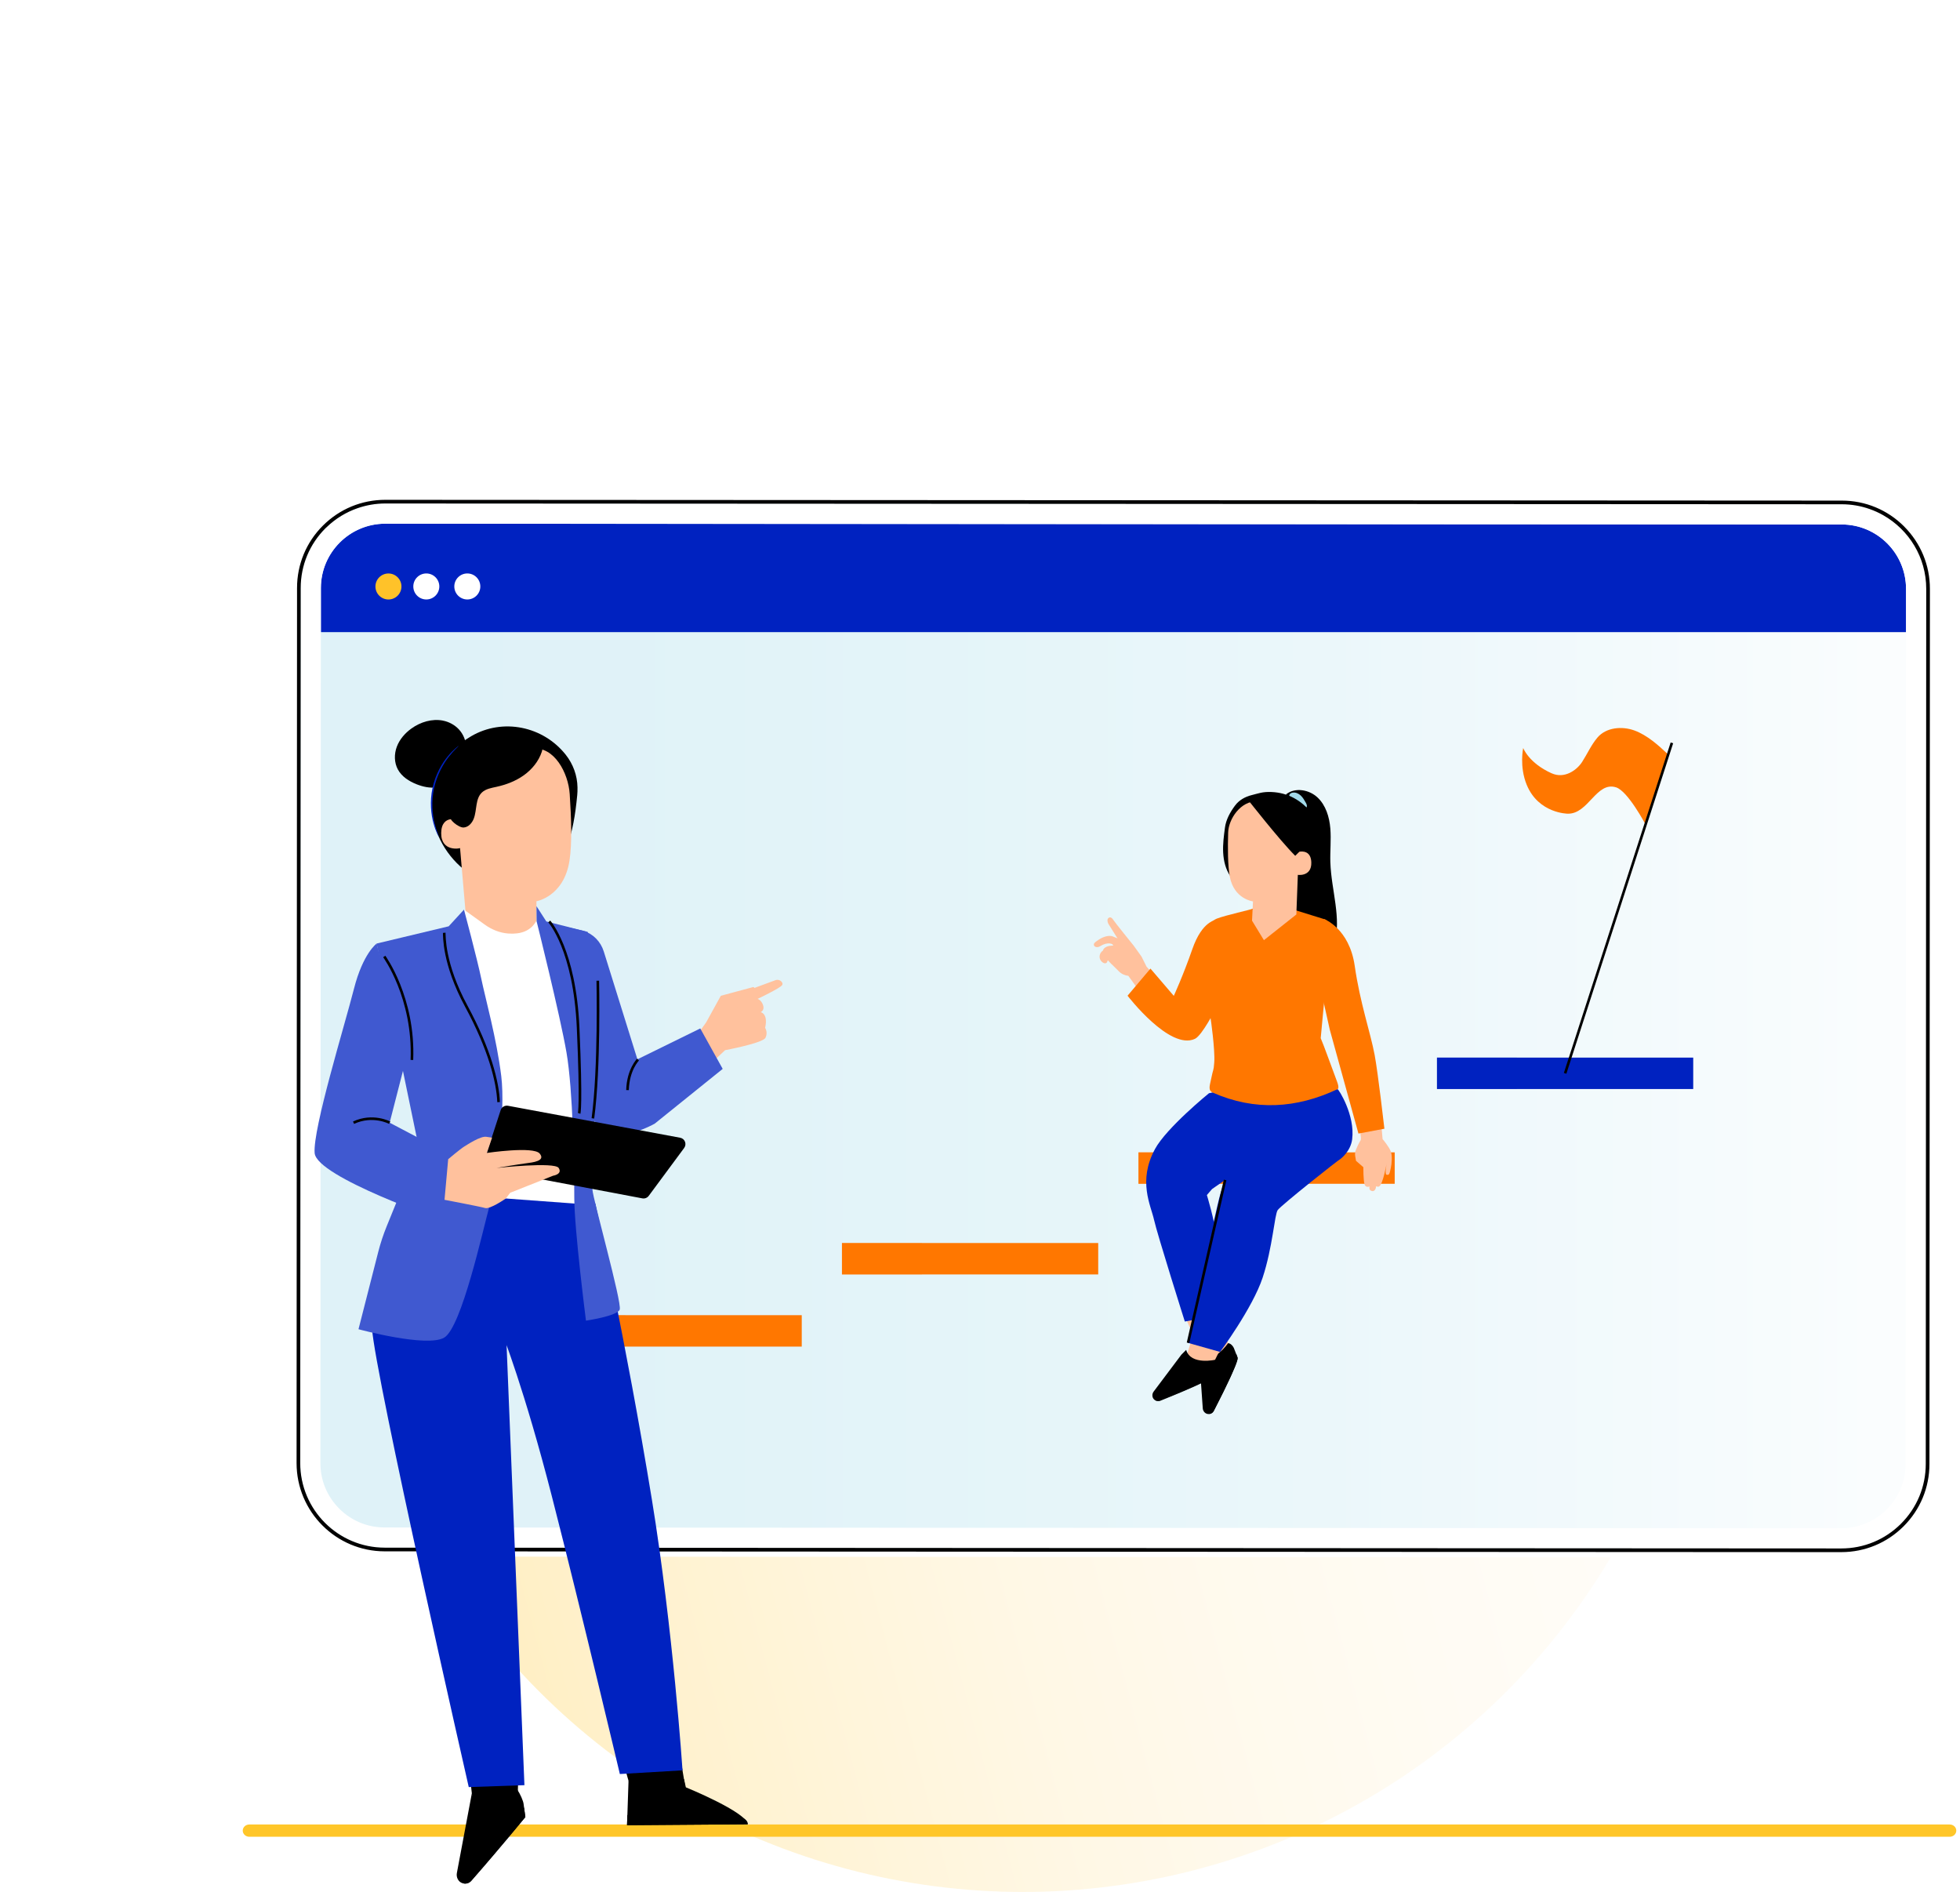 <?xml version="1.0" encoding="UTF-8" standalone="no"?>
<svg
   id="Laag_1"
   viewBox="0 0 750.516 724.38"
   version="1.1"
   width="750.516"
   height="724.38"
   xmlns="http://www.w3.org/2000/svg"
   xmlns:svg="http://www.w3.org/2000/svg">
  <defs
     id="defs45">
    <style
       id="style2">.cls-1{fill:url(#Naamloos_verloop_5);}.cls-2{fill:#0022c0;}.cls-3,.cls-4{fill:#fff;}.cls-5{fill:#ffc629;}.cls-6{fill:#ffc19d;}.cls-7{fill:#ffc229;}.cls-8{fill:#f70;}.cls-9{fill:#e1e1e1;}.cls-10,.cls-11{fill:#4059d0;}.cls-12{fill:#1a2e35;}.cls-13{fill:#a2daea;}.cls-14{fill:url(#Naamloos_verloop_21);}.cls-14,.cls-15{opacity:.3;}.cls-11,.cls-16{stroke:#000;stroke-miterlimit:10;}.cls-16{fill:none;}.cls-17{opacity:.35;}.cls-18{opacity:.6;}.cls-4{filter:url(#drop-shadow-2);}</style>
    <linearGradient
       id="Naamloos_verloop_21"
       x1="825.87"
       y1="-21.83"
       x2="1349.48"
       y2="-21.83"
       gradientTransform="rotate(-14.83,2600.707,2894.402)"
       gradientUnits="userSpaceOnUse">
      <stop
         offset="0"
         stop-color="#ffc629"
         id="stop4" />
      <stop
         offset=".14"
         stop-color="#ffd35a"
         id="stop6" />
      <stop
         offset=".28"
         stop-color="#ffde86"
         id="stop8" />
      <stop
         offset=".42"
         stop-color="#ffe8aa"
         id="stop10" />
      <stop
         offset=".57"
         stop-color="#ffefc6"
         id="stop12" />
      <stop
         offset=".71"
         stop-color="#fff4da"
         id="stop14" />
      <stop
         offset=".85"
         stop-color="#fff7e6"
         id="stop16" />
      <stop
         offset="1"
         stop-color="#fff9ea"
         id="stop18" />
    </linearGradient>
    <filter
       id="drop-shadow-2"
       filterUnits="userSpaceOnUse">
      <feOffset
         dx="2"
         dy="2"
         id="feOffset21" />
      <feGaussianBlur
         result="blur"
         stdDeviation="5"
         id="feGaussianBlur23" />
      <feFlood
         flood-color="#000"
         flood-opacity=".4"
         id="feFlood25" />
      <feComposite
         in2="blur"
         operator="in"
         id="feComposite27"
         result="result1" />
      <feComposite
         in="SourceGraphic"
         in2="result1"
         id="feComposite29" />
    </filter>
    <linearGradient
       id="Naamloos_verloop_5"
       x1="51.81"
       y1="352.53"
       x2="675.67"
       y2="352.53"
       gradientUnits="userSpaceOnUse">
      <stop
         offset="0"
         stop-color="#a2daea"
         id="stop32" />
      <stop
         offset=".2"
         stop-color="#a6dbeb"
         id="stop34" />
      <stop
         offset=".43"
         stop-color="#b4e1ee"
         id="stop36" />
      <stop
         offset=".67"
         stop-color="#caeaf3"
         id="stop38" />
      <stop
         offset=".92"
         stop-color="#eaf6fa"
         id="stop40" />
      <stop
         offset="1"
         stop-color="#f6fbfd"
         id="stop42" />
    </linearGradient>
  </defs>
  <circle
     class="cls-14"
     cx="391.663"
     cy="462.58"
     r="261.8"
     id="circle47"
     style="fill:url(#Naamloos_verloop_21)" />
  <g
     id="g69"
     transform="translate(62.543,40.29)">
    <path
       class="cls-4"
       d="m 666.58,161.28 c -6.37,-6.38 -14.85,-9.9 -23.87,-9.9 l -557.72,-0.3 h -0.02 c -9.01,0 -17.49,3.51 -23.87,9.88 -6.38,6.37 -9.9,14.85 -9.9,23.87 l -0.18,335.06 c 0,18.62 15.13,33.78 33.75,33.79 l 557.72,0.3 h 0.02 c 9.01,0 17.49,-3.51 23.86,-9.88 6.38,-6.37 9.9,-14.85 9.9,-23.87 l 0.18,-335.06 c 0,-9.02 -3.5,-17.5 -9.88,-23.89 z"
       id="path49" />
    <path
       class="cls-3"
       d="m 67.36,537.31 c 4.65,4.66 10.84,7.22 17.42,7.22 l 557.72,0.3 c 13.59,0 24.64,-11.04 24.65,-24.62 l 0.17,-318.49 H 60.33 l -0.17,318.16 c 0,6.58 2.56,12.77 7.21,17.42 z"
       id="path51" />
    <g
       class="cls-17"
       id="g55">
      <rect
         class="cls-1"
         x="51.81"
         y="151.93"
         width="623.86"
         height="401.19"
         rx="33.07"
         ry="33.07"
         id="rect53"
         style="fill:url(#Naamloos_verloop_5)" />
    </g>
    <path
       class="cls-2"
       d="m 667.32,185.16 c 0,-13.58 -11.04,-24.64 -24.62,-24.65 l -557.72,-0.3 h -0.01 c -13.58,0 -24.63,11.05 -24.63,24.62 v 16.9 c 0,0 606.98,0 606.98,0 z"
       id="path57" />
    <path
       class="cls-3"
       d="m 658.56,156.96 c -1.64,-0.93 -3.37,-1.71 -5.17,-2.35 -3.35,-1.18 -6.94,-1.82 -10.68,-1.83 l -557.72,-0.3 h -0.02 c -3.66,0 -7.21,0.64 -10.56,1.79 -4.4,1.52 -8.45,3.97 -11.89,7.3 -0.14,0.13 -0.28,0.24 -0.42,0.38 -6.12,6.11 -9.49,14.24 -9.49,22.88 l -0.18,335.06 c 0,17.85 14.5,32.37 32.35,32.38 l 557.72,0.3 h 0.02 c 8.64,0 16.76,-3.36 22.87,-9.47 6.12,-6.11 9.49,-14.24 9.49,-22.88 l 0.18,-335.06 c 0,-12.09 -6.65,-22.65 -16.49,-28.21 z m 8.58,363.26 c 0,13.58 -11.06,24.62 -24.65,24.62 l -557.72,-0.3 c -6.58,0 -12.77,-2.57 -17.42,-7.22 -4.65,-4.66 -7.21,-10.84 -7.21,-17.42 l 0.17,-318.16 v -16.9 c 0.02,-13.58 11.07,-24.62 24.64,-24.62 h 0.01 l 557.72,0.3 c 13.58,0 24.63,11.06 24.62,24.65 v 16.57 c 0,0 -0.18,318.49 -0.18,318.49 z"
       id="path59" />
    <path
       d="m 666.58,161.28 c -6.37,-6.38 -14.85,-9.9 -23.87,-9.9 l -557.72,-0.3 h -0.02 c -9.01,0 -17.49,3.51 -23.87,9.88 -6.38,6.37 -9.9,14.85 -9.9,23.87 l -0.18,335.06 c 0,18.62 15.13,33.78 33.75,33.79 l 557.72,0.3 h 0.02 c 9.01,0 17.49,-3.51 23.86,-9.88 6.38,-6.37 9.9,-14.85 9.9,-23.87 l 0.18,-335.06 c 0,-9.02 -3.5,-17.5 -9.88,-23.89 z m -1.2,381.82 c -6.11,6.1 -14.23,9.47 -22.87,9.47 h -0.02 L 84.77,552.27 C 66.92,552.26 52.41,537.73 52.42,519.89 L 52.6,184.83 c 0,-8.65 3.38,-16.77 9.49,-22.88 0.13,-0.13 0.28,-0.25 0.42,-0.38 3.44,-3.32 7.49,-5.78 11.89,-7.3 3.36,-1.16 6.91,-1.79 10.56,-1.79 h 0.02 l 557.72,0.3 c 3.74,0 7.34,0.65 10.68,1.83 1.8,0.63 3.53,1.42 5.17,2.35 9.84,5.56 16.5,16.12 16.49,28.21 l -0.18,335.06 c 0,8.64 -3.38,16.77 -9.49,22.88 z"
       id="path61" />
    <path
       class="cls-7"
       d="m 91.18,184.26 c 0,2.75 -2.23,4.98 -4.98,4.98 -2.75,0 -4.98,-2.23 -4.98,-4.98 0,-2.75 2.23,-4.98 4.98,-4.98 2.75,0 4.98,2.23 4.98,4.98 z"
       id="path63" />
    <path
       class="cls-3"
       d="m 116.4,179.27 c -2.75,0 -4.98,2.23 -4.98,4.98 0,2.75 2.23,4.98 4.98,4.98 2.75,0 4.98,-2.23 4.98,-4.98 0,-2.75 -2.23,-4.98 -4.98,-4.98 z"
       id="path65" />
    <path
       class="cls-3"
       d="m 100.7,179.27 c -2.75,0 -4.98,2.23 -4.98,4.98 0,2.75 2.23,4.98 4.98,4.98 2.75,0 4.98,-2.23 4.98,-4.98 0,-2.75 -2.23,-4.98 -4.98,-4.98 z"
       id="path67" />
  </g>
  <path
     class="cls-5"
     d="M 95.473,703.25 H 746.573 c 1.39,0 2.52,-1.05 2.52,-2.35 v 0 c 0,-1.3 -1.13,-2.35 -2.52,-2.35 H 95.473 c -1.39,0 -2.52,1.05 -2.52,2.35 v 0 c 0,1.3 1.13,2.35 2.52,2.35 z"
     id="path71" />
  <path
     class="cls-8"
     d="m 594.223,296.1 c 4.7,2.11 9.44,-1.03 11.6,-4.38 1.99,-3.1 3.47,-6.49 5.84,-9.3 3.32,-3.93 9.4,-4.5 14.24,-2.72 4.83,1.78 9.13,5.63 12.87,9.17 l -8.67,26.8 c 0,0 -6.74,-12.77 -11.27,-14.21 -7.56,-2.41 -10.59,10.26 -18.52,10.08 0,0 -11.18,-0.04 -15.71,-11.06 -2.88,-6.99 -1.35,-14.1 -1.35,-14.1 0,0 2.09,5.76 10.98,9.74 z"
     id="path73" />
  <g
     id="g81"
     transform="translate(62.543,40.29)">
    <rect
       class="cls-8"
       x="373.39"
       y="400.93"
       width="98.12"
       height="12.03"
       transform="rotate(180,422.45,406.94)"
       id="rect75" />
    <g
       class="cls-15"
       id="g79">
      <rect
         class="cls-8"
         x="373.39"
         y="400.93"
         width="30.62"
         height="12.03"
         transform="rotate(180,388.7,406.94)"
         id="rect77" />
    </g>
  </g>
  <g
     id="g89"
     transform="translate(62.543,40.29)">
    <rect
       class="cls-8"
       x="259.86"
       y="435.64"
       width="98.12"
       height="12.03"
       transform="rotate(180,308.92,441.65)"
       id="rect83" />
    <g
       class="cls-15"
       id="g87">
      <rect
         class="cls-8"
         x="259.86"
         y="435.64"
         width="30.62"
         height="12.03"
         transform="rotate(180,275.17,441.65)"
         id="rect85" />
    </g>
  </g>
  <g
     id="g97"
     transform="translate(62.543,40.29)">
    <rect
       class="cls-2"
       x="487.71"
       y="364.64"
       width="98.12"
       height="12.03"
       transform="rotate(180,536.765,370.655)"
       id="rect91" />
    <g
       class="cls-15"
       id="g95">
      <rect
         class="cls-2"
         x="487.71"
         y="364.64"
         width="30.62"
         height="12.03"
         transform="rotate(180,503.015,370.655)"
         id="rect93" />
    </g>
  </g>
  <g
     id="g105"
     transform="translate(62.543,40.29)">
    <rect
       class="cls-8"
       x="146.33"
       y="463.26"
       width="98.12"
       height="12.03"
       transform="rotate(180,195.395,469.275)"
       id="rect99" />
    <g
       class="cls-15"
       id="g103">
      <rect
         class="cls-8"
         x="146.33"
         y="463.26"
         width="30.62"
         height="12.03"
         transform="rotate(180,161.645,469.275)"
         id="rect101" />
    </g>
  </g>
  <path
     class="cls-16"
     d="m 640.203,284.42 c -0.64,2.09 -40.89,126.53 -40.89,126.53"
     id="path107" />
  <g
     id="g183"
     transform="translate(62.543,40.29)">
    <g
       id="g123">
      <path
         d="m 107.13,235.62 c -4.22,-0.83 -8.67,0.52 -12.16,3.04 -2.44,1.76 -4.5,4.12 -5.56,6.94 -1.06,2.82 -1.03,6.1 0.41,8.74 1.49,2.73 4.28,4.51 7.17,5.65 2.42,0.95 5.05,1.53 7.63,1.19 2.58,-0.34 5.1,-1.71 6.42,-3.96 l 4.98,-10.51 c 0,-6.75 -4.69,-10.25 -8.91,-11.08 z"
         id="path109" />
      <path
         d="m 154.12,248.72 v 0 c -8.67,-10.98 -24.16,-14.19 -36.24,-7.13 -1.24,0.73 -2.42,1.51 -3.53,2.33 -7.78,5.74 -12.14,15.64 -11.57,25.29 0.57,9.65 5.88,18.81 13.71,24.48 l 37.85,-9.22 c 2.37,-6.41 3.4,-12.56 4.15,-20.33 0.08,-0.81 0.12,-1.84 0.1,-2.98 -0.08,-4.52 -1.67,-8.89 -4.47,-12.44 z"
         id="path111" />
      <g
         id="g117">
        <path
           class="cls-6"
           d="m 111.91,264.11 c 0.44,-6.26 4.49,-11.39 10.57,-12.94 l 18.94,-4.83 c 8.19,-0.88 13.65,9.18 14.19,17.4 0.6,9.13 0.96,18.76 -0.1,25.57 -2.14,13.7 -12.64,15.47 -12.64,15.47 0,-0.02 0,6.52 0,10.52 l 0.2,17.41 -26.96,-19.39 -4.23,-49.05 c 0,-0.23 0.03,0.15 0.05,-0.17 z"
           id="path113" />
        <path
           class="cls-6"
           d="m 113.78,274.03 c -0.14,-0.39 -7.29,-2.97 -7.38,4.62 -0.09,7.38 7.35,5.93 7.37,5.71 0.01,-0.21 0.02,-10.34 0.02,-10.34 z"
           id="path115" />
      </g>
      <path
         d="m 144.97,245.3 c -0.46,-0.83 -1.53,-1.05 -2.47,-1.15 -13.1,-1.42 -26.76,4.47 -34.72,14.97 l 2.1,12.76 c -0.89,1.59 3.3,4.78 5.11,4.66 1.82,-0.11 3.23,-1.7 3.88,-3.41 1.27,-3.33 0.54,-7.59 3.14,-10.02 1.47,-1.37 3.58,-1.71 5.54,-2.14 3.74,-0.82 7.39,-2.21 10.5,-4.44 3.11,-2.23 5.66,-5.33 6.86,-8.96 0.24,-0.74 0.42,-1.58 0.05,-2.26 z"
         id="path119" />
      <path
         class="cls-2"
         d="m 105.56,280.2 c 0,0 -0.31,-0.45 -0.72,-1.34 -0.41,-0.89 -0.93,-2.21 -1.39,-3.9 -0.94,-3.35 -1.51,-8.31 -0.37,-13.58 1.14,-5.27 3.7,-9.55 5.94,-12.22 1.12,-1.35 2.14,-2.34 2.88,-2.97 0.74,-0.64 1.18,-0.95 1.2,-0.92 0.08,0.09 -1.62,1.44 -3.75,4.16 -2.13,2.7 -4.57,6.92 -5.68,12.08 -1.11,5.15 -0.63,10.01 0.19,13.35 0.81,3.36 1.81,5.29 1.7,5.34 z"
         id="path121" />
    </g>
    <g
       id="g151">
      <g
         id="g133">
        <polygon
           points="135.54,652.41 136.64,615.51 114.79,617.47 119.13,654.91 "
           id="polygon125" />
        <g
           id="g131">
          <path
             d="m 135.59,644.99 c 0,0 -11.01,9.34 -17.15,2.48 l -0.31,-1.12 -5.73,30.49 c -0.31,1.66 0.56,3.4 2.14,3.9 1.22,0.38 2.5,0.01 3.33,-0.92 4.45,-5.02 20.75,-24.4 20.75,-24.4 l -0.65,-4.88 c -0.1,-1.28 -1.34,-3.99 -2.39,-5.55 v 0 z"
             id="path127" />
          <path
             d="m 138.12,651.76 -22.99,29.1 c 1.06,0.16 2.13,-0.24 2.84,-1.06 12.31,-14.02 20.66,-24.39 20.66,-24.39 l -0.52,-3.66 z"
             id="path129" />
        </g>
      </g>
      <g
         id="g143">
        <path
           d="m 179.8,646.97 c -0.38,-0.58 -3.82,-13.11 -3.82,-13.11 l 21.24,-5.78 3.01,18.06 -20.44,0.83 z"
           id="path135" />
        <g
           id="g141">
          <path
             d="m 199.36,640.84 0.72,3.19 c 0,0 23.38,9.53 23.68,14.16 l -46.2,0.34 0.57,-17.02 c 6.89,3.29 13.34,2.73 21.23,-0.67 z"
             id="path137" />
          <path
             d="m 177.55,658.53 0.13,-3.89 44.24,1.1 c 0,0 2.06,0.93 1.84,2.45 l -46.2,0.34 z"
             id="path139" />
        </g>
      </g>
      <g
         id="g149">
        <path
           class="cls-2"
           d="m 165.41,420.53 c 0,0 11.73,52.56 21.64,113.18 8.15,49.85 11.76,103.82 11.76,103.82 l -24,1.41 c 0,0 -14.63,-61.82 -26.02,-106.27 -10.5,-40.99 -19.05,-62.49 -19.05,-62.49 l -4.81,-54.09 z"
           id="path145" />
        <path
           class="cls-2"
           d="m 99.18,410.06 c 0,0 -21.06,28.46 -19.28,58.17 1.06,17.77 37.05,175.71 37.05,175.71 l 21.32,-0.73 -6.81,-167.77 7.22,-54.92 -39.49,-10.46 z"
           id="path147" />
      </g>
    </g>
    <path
       class="cls-12"
       d="m 163.8,333.47 c 0,0 0.06,0.3 0.11,0.88 0.05,0.65 0.11,1.49 0.19,2.54 0.17,2.2 0.28,5.4 0.36,9.35 0.15,7.9 -0.22,18.83 -1.01,30.85 -0.79,12.03 -1.47,22.91 -1.62,30.8 -0.09,3.94 -0.12,7.14 -0.09,9.34 0,1.05 0,1.89 0,2.54 0,0.58 -0.02,0.89 -0.05,0.89 -0.02,0 -0.05,-0.3 -0.09,-0.88 -0.03,-0.65 -0.07,-1.49 -0.13,-2.54 -0.11,-2.21 -0.16,-5.41 -0.13,-9.36 0.03,-7.91 0.63,-18.81 1.42,-30.84 0.79,-12.02 1.23,-22.91 1.21,-30.8 -0.01,-3.94 -0.06,-7.14 -0.14,-9.34 -0.02,-1.05 -0.04,-1.89 -0.06,-2.54 0,-0.58 0,-0.89 0.03,-0.89 z"
       id="path153" />
    <g
       id="g181">
      <g
         id="g163">
        <g
           id="g159">
          <path
             class="cls-6"
             d="m 234.34,335.02 -12.84,4.72 -14.02,18.98 3.83,6.64 3.79,-3.56 c 0,0 14.44,-2.69 15.47,-4.75 1.03,-2.06 -0.14,-3.82 -0.14,-3.82 0,0 0.61,-2.25 0.12,-4 -0.5,-1.75 -1.81,-2 -1.81,-2 0,0 1.59,-0.65 0.91,-2.67 -0.68,-2.02 -2.09,-2.4 -2.09,-2.4 0,0 8.61,-4.1 9.38,-5.26 0.27,-0.41 0.16,-0.81 -0.09,-1.16 -0.57,-0.8 -1.6,-1.06 -2.5,-0.73 z"
             id="path155" />
          <path
             class="cls-6"
             d="m 205.28,354.76 2.59,-3.64 5.6,-10.15 12.48,-3.36 c 0,0 2.1,0.98 -0.8,4.71 -2.9,3.72 -6.97,2.97 -6.97,2.97 0,0 0.89,8.1 -1.32,11.71 -2.2,3.62 -8.15,3.93 -8.15,3.93 l -3.43,-6.16 z"
             id="path157" />
        </g>
        <path
           class="cls-10"
           d="M 181.53,365.29 168.65,324 c -1.18,-3.78 -4.06,-6.72 -7.71,-7.86 l -7.86,-1.78 8.7,67.02 1.95,5.03 c 4.6,10.26 14.67,8.52 23.55,3.99 0.32,-0.16 0.63,-0.33 0.93,-0.51 l 25.98,-20.93 -8.59,-15.48 z"
           id="path161" />
      </g>
      <g
         id="g179">
        <path
           class="cls-3"
           d="m 100.73,335.78 8.7,81.21 48.2,3.54 3.84,-3.28 -1.34,-61.32 -17.31,-43.67 v 0 c -2.06,3.91 -6,5.23 -10.76,4.87 -3.24,-0.25 -6.32,-1.5 -8.96,-3.4 l -7.97,-5.73 -14.4,27.8 z"
           id="path165" />
        <g
           id="g177">
          <path
             class="cls-10"
             d="m 115.13,307.98 -5.87,6.39 -27.59,6.6 16.14,78.06 -12.29,30.21 c -1.29,3.18 -2.37,6.44 -3.22,9.77 l -7.57,29.63 c 0,0 26.08,7.1 32.79,3.23 6.71,-3.87 14.91,-41.56 17.4,-50.51 2.49,-8.95 6.21,-35.54 4.47,-49.7 -1.74,-14.17 -6.16,-30.05 -7.65,-37.26 -1.49,-7.21 -6.61,-26.41 -6.61,-26.41 z"
             id="path167" />
          <path
             class="cls-10"
             d="m 86.66,389.56 6.2,-24.12 -11.18,-44.47 c 0,0 -5.23,3.73 -8.7,17.38 -3.64,14.29 -15.79,53.65 -15.04,62.84 0.75,9.2 49.34,25.88 49.34,25.88 l 1.99,-25.6 z"
             id="path169" />
          <path
             class="cls-10"
             d="m 142.86,306.63 3.8,5.88 15.84,4 c 0,0 4.17,20.86 4.17,26.58 0,5.72 -2.36,69.08 -2.36,72.06 0,2.98 11.43,43.49 10.44,45.98 -0.99,2.49 -12.92,4.22 -12.92,4.22 0,0 -4.47,-35.04 -4.47,-46.97 0,-11.93 -0.5,-41.25 -2.98,-55.67 -2.49,-14.41 -11.43,-50.2 -11.43,-50.2 l -0.07,-5.88 z"
             id="path171" />
          <path
             d="m 199.44,399.23 -13.57,18.34 c -0.56,0.76 -1.52,1.14 -2.45,0.96 l -58.69,-11.09 c -1.47,-0.28 -2.35,-1.78 -1.89,-3.2 l 6.33,-19.49 c 0.38,-1.18 1.58,-1.89 2.8,-1.67 l 65.93,12.24 c 1.8,0.33 2.62,2.43 1.54,3.9 z"
             id="path173" />
          <path
             class="cls-6"
             d="m 109.1,403.52 c 0,0 4.64,-3.92 6.07,-4.8 1.44,-0.88 6.3,-4.09 8.5,-3.76 l 2.21,0.33 -1.99,5.85 c 0,0 17.78,-2.65 20.21,0.22 2.43,2.87 -2.65,3.42 -5.3,3.76 -2.65,0.33 -11.17,1.77 -11.17,1.77 0,0 22.21,-2.43 23.76,0 1.55,2.43 -2.16,2.98 -2.16,2.98 l -14.71,5.85 -1.69,0.66 -1.69,2.21 c 0,0 -6.04,4.2 -7.92,3.64 -1.88,-0.55 -15.55,-3.15 -15.55,-3.15 l 1.41,-15.57 z"
             id="path175" />
        </g>
      </g>
    </g>
  </g>
  <g
     id="g247"
     transform="translate(62.543,40.29)">
    <path
       d="m 446.87,289.98 c -0.14,-4.37 0.35,-8.75 -0.01,-13.1 -0.36,-4.35 -1.72,-8.85 -4.9,-11.84 -3.18,-2.99 -8.52,-3.95 -11.97,-1.26 l -0.56,3.75 c 2.16,16.77 2.73,33.88 4.89,50.65 0.28,2.2 2.17,4.12 3.26,6.06 1.09,1.93 3.19,3.47 5.39,3.24 2.89,-0.31 4.66,-3.33 5.44,-6.13 2.82,-10.15 -1.19,-20.83 -1.53,-31.36 z"
       id="path185" />
    <g
       id="g217">
      <g
         id="g199">
        <path
           class="cls-6"
           d="m 390.07,461.3 c 0.35,0.71 9.38,20.92 9.38,20.92 l 9.55,-3.29 -5.74,-22.07 -13.18,4.45 z"
           id="path187" />
        <g
           id="g197">
          <path
             d="m 407.71,473.98 c 0,0 -5.45,8.14 -10.75,4.74 l -0.18,2.6 1.24,17.62 c 0.08,1.14 0.97,2.12 2.11,2.17 0.88,0.04 1.67,-0.43 2.07,-1.19 2.1,-4.05 9.76,-19.01 9.13,-20.46 l -1.43,-3.68 c -0.41,-0.89 -1.33,-1.77 -2.19,-1.8 z"
             id="path189" />
          <path
             d="m 400.54,501.09 10.32,-23.01 0.29,0.87 c 0.4,0.91 0.12,1.42 -0.11,2.18 -0.71,2.24 -2.99,7.48 -8.78,18.78 -0.34,0.66 -0.98,1.11 -1.72,1.19 v 0 z"
             id="path191" />
          <path
             class="cls-9"
             d="m 402.36,481.1 c -0.01,0.14 -1.3,0.05 -2.79,0.5 -1.49,0.43 -2.53,1.2 -2.62,1.09 -0.09,-0.08 0.88,-1.08 2.49,-1.54 1.6,-0.48 2.96,-0.16 2.92,-0.05 z"
             id="path193" />
          <path
             class="cls-9"
             d="m 398.72,481.84 c 0,0 -0.12,-0.28 -0.15,-0.8 -0.03,-0.52 0,-1.31 0.33,-2.21 0.17,-0.43 0.34,-0.98 0.89,-1.35 0.28,-0.19 0.73,-0.2 1.02,0.05 0.29,0.24 0.42,0.58 0.48,0.91 0.18,1.36 -0.79,2.84 -2.29,3.26 -1.51,0.39 -3.02,-0.27 -3.8,-1.36 -0.18,-0.28 -0.32,-0.64 -0.21,-1.03 0.11,-0.39 0.52,-0.6 0.84,-0.59 0.65,0 1.1,0.31 1.52,0.52 0.82,0.48 1.37,1.04 1.7,1.44 0.33,0.41 0.46,0.67 0.44,0.69 -0.07,0.07 -0.7,-0.97 -2.3,-1.84 -0.4,-0.2 -0.87,-0.45 -1.33,-0.42 -0.23,0.01 -0.4,0.13 -0.46,0.32 -0.06,0.18 0.03,0.45 0.18,0.67 0.65,0.88 2.04,1.49 3.31,1.14 1.26,-0.34 2.12,-1.65 1.98,-2.74 -0.04,-0.26 -0.15,-0.52 -0.31,-0.65 -0.16,-0.13 -0.38,-0.14 -0.56,-0.04 -0.39,0.23 -0.6,0.72 -0.78,1.13 -0.67,1.7 -0.4,2.9 -0.49,2.9 z"
             id="path195" />
        </g>
      </g>
      <g
         id="g211">
        <path
           class="cls-6"
           d="m 397.87,458.87 c -0.2,0.77 -6.62,21.95 -6.62,21.95 l 9.37,3.77 10.13,-20.44 -12.87,-5.28 z"
           id="path201" />
        <g
           id="g209">
          <path
             d="m 403.02,480.29 c 0,0 -9.59,2.3 -11.36,-3.74 l -1.84,1.84 -10.61,14.12 c -0.69,0.91 -0.66,2.24 0.17,3.02 0.64,0.6 1.55,0.77 2.34,0.46 4.24,-1.69 19.83,-7.96 20.31,-9.47 l 1.52,-3.9 c 0.32,-0.81 0.11,-1.73 -0.53,-2.32 v 0 z"
             id="path203" />
          <g
             class="cls-18"
             id="g207">
            <path
               d="m 379.71,495.79 22.87,-10.62 -0.34,0.85 c -0.29,0.95 -0.84,1.15 -1.51,1.57 -2,1.23 -7.16,3.69 -18.94,8.43 -0.69,0.28 -1.47,0.19 -2.08,-0.23 z"
               id="path205" />
          </g>
        </g>
      </g>
      <path
         class="cls-2"
         d="m 450.74,403.45 c -0.38,0 -22.8,17.79 -24.03,19.57 -1.23,1.78 -1.92,14.24 -5.77,25.88 -3.85,11.63 -16.3,28.43 -16.3,28.43 l -12.27,-3.47 c 0,0 10.08,-48.95 12.35,-56.91 2.27,-7.96 8.61,-21.26 8.61,-21.26 l 4.8,-6.87 0.68,-11.34 30.83,-0.76 c 0.38,0 6.77,9.97 5.58,19.21 -0.6,4.68 -4.49,7.53 -4.49,7.53 z"
         id="path213" />
      <path
         class="cls-2"
         d="m 379.69,399.7 c 4.45,-8.22 20.69,-21.41 20.69,-21.41 l 3.07,-0.71 18.53,-0.28 c 0,0 -0.48,8.56 -0.47,8.94 0,0.38 -8.49,20.76 -8.49,20.76 l -11.45,7.97 -1.98,2.29 c 0,0 2.91,9.35 3.78,16.67 0.86,7.32 0.45,29.43 0.45,29.43 l -12.67,2.33 c 0,0 -10.57,-33.43 -11.79,-38.94 -1.22,-5.52 -6.27,-14.84 0.34,-27.05 z"
         id="path215" />
    </g>
    <path
       class="cls-6"
       d="m 466.85,395.83 c 0.25,0.19 2.47,2.99 3.14,4.66 0.67,1.67 0.37,4.76 0.05,6.31 -0.51,2.47 -0.64,2.96 -1.72,2.64 -0.71,-0.21 0.16,-4.53 0.16,-4.53 0,0 -1.47,8.32 -2.93,9.06 -0.56,0.28 -1.15,-0.09 -1.15,-0.09 0,0 -0.11,2.09 -1.54,1.86 -1.44,-0.23 -0.97,-1.77 -0.97,-1.77 0,0 -1.48,0.67 -1.94,-0.86 -0.47,-1.53 -0.45,-6.52 -0.45,-6.52 l -2.81,-2.44 -0.31,-1.84 c -0.13,-0.79 -0.05,-1.6 0.26,-2.34 0.39,-0.97 1.03,-2.38 1.83,-3.72 0.68,-1.14 -2.4,-14.38 -2.4,-14.38 l -1.79,-7.42 10.46,-2.81 2.13,24.18 z"
       id="path219" />
    <g
       id="g225">
      <path
         class="cls-6"
         d="m 365.84,331.56 c -1.33,-1.36 -2.88,-2.83 -2.88,-2.83 l -1.31,-1.37 c -0.06,0.11 -0.1,0.23 -0.14,0.35 -0.07,0.23 -0.15,0.47 -0.33,0.63 -0.33,0.31 -0.88,0.21 -1.28,-0.01 -0.84,-0.46 -1.4,-1.4 -1.4,-2.35 0,-0.92 0.5,-1.81 1.27,-2.29 0.07,-0.23 0.17,-0.47 0.35,-0.7 1.09,-1.41 3.67,-1.22 3.67,-1.22 l -0.39,-0.54 c 0,0 -1.77,-1.09 -4.68,0.76 -0.43,0.28 -0.96,0.41 -1.47,0.32 -0.31,-0.05 -0.62,-0.18 -0.79,-0.47 -0.43,-0.72 -0.03,-1.21 1.77,-2.39 1.8,-1.18 3.93,-1.72 5.29,-1.22 1.36,0.5 1.86,0.78 1.86,0.78 0,0 -3.23,-5.12 -3.42,-5.45 -0.55,-0.96 -0.59,-2.01 0.02,-2.44 0.39,-0.27 1.08,-0.33 1.76,0.77 0.59,0.95 7.86,9.93 7.86,9.93 l 2.98,4.16 1.9,3.83 7.41,8.24 -8.21,3.81 -6.18,-8.55 c -1.39,-0.13 -2.69,-0.75 -3.66,-1.75 z"
         id="path221" />
      <path
         class="cls-6"
         d="m 373.51,326.14 c -0.45,0.48 -1.25,0.42 -1.84,0.12 -0.59,-0.3 -1.06,-0.79 -1.62,-1.13 -1.69,-1.02 -3.98,-0.6 -5.62,-1.69 -0.23,-0.15 -0.46,-0.41 -0.36,-0.67 0.09,-0.23 0.4,-0.28 0.66,-0.29 2.17,-0.09 4.35,-0.19 6.52,-0.28"
         id="path223" />
    </g>
    <g
       id="g233">
      <path
         class="cls-8"
         d="m 377.99,330.57 8.93,10.43 c 0,0 3.57,-7.73 7.09,-17.86 3.85,-11.08 9.12,-11.16 9.12,-11.16 l 3.28,24.36 -3.4,9.5 c 0,0 -5.23,10.31 -7.98,11.61 -9.67,4.56 -25.81,-16.51 -25.81,-16.51 l 8.76,-10.37 z"
         id="path227" />
      <path
         class="cls-8"
         d="m 398.06,337.82 c -1.19,-6.32 -2.85,-16.68 0.47,-22.36 0.71,-1.21 3.51,-3.51 4.82,-4.02 3.44,-1.35 13.44,-3.49 13.76,-3.82 h 14.49 c 0,0 13.13,4.07 13.13,4.07 1.65,0.69 1.59,1.81 1.43,3.58 l -1.08,21.62 -1.9,20.31 c 1.17,2.66 4.17,11.11 6.27,16.67 0.98,2.6 0.21,2.83 0.21,2.83 -15.84,7.48 -31.72,8.37 -47.65,1.42 -2.05,-0.83 -1.35,-2.58 -0.9,-4.83 1,-4.99 1.01,-3.08 1.3,-6.76 0.37,-4.7 -1.35,-16.97 -1.46,-17.3 -0.11,-0.33 -1.34,-3.26 -2.89,-11.42 z"
         id="path229" />
      <path
         class="cls-8"
         d="m 444.46,311.58 c 0,0 9.66,3.54 11.74,17.92 2.07,14.37 5.99,25.4 7.63,34.11 1.28,6.8 3.74,28.26 3.74,28.26 l -9.94,1.85 -10.99,-39.84 -2.87,-12.84 -2.18,-10.33 2.87,-19.12 z"
         id="path231" />
    </g>
    <g
       id="g245">
      <path
         class="cls-13"
         d="m 437.49,267.08 c -0.55,-0.99 -1.12,-2 -1.95,-2.78 -0.83,-0.78 -1.98,-1.3 -3.1,-1.12 -0.53,0.09 -1.07,0.37 -1.26,0.87 -0.19,0.5 0.17,1.18 0.71,1.15 l 0.11,0.1 c 1.16,1.08 2.35,2.13 3.55,3.16 0.3,0.26 0.62,0.52 1,0.65 0.38,0.13 0.84,0.08 1.11,-0.21 0.45,-0.48 0.15,-1.26 -0.17,-1.84 z"
         id="path235" />
      <path
         d="m 439.64,271.02 c -3.84,-4.92 -9.08,-7.82 -15.32,-8.07 -3.52,-0.14 -4.99,0.56 -7.54,1.18 -2.55,0.62 -4.87,1.93 -6.43,4.04 -1.86,2.51 -3.43,5.33 -3.84,8.42 -0.42,3.18 -0.85,6.37 -0.68,9.57 0.17,3.2 0.96,6.44 2.78,9.07 l 8.09,1.6 c 4.49,0.26 9.03,0.51 13.43,-0.41 4.4,-0.92 8.7,-3.18 11.13,-6.95 3.38,-5.25 2.22,-13.53 -1.62,-18.45 z"
         id="path237" />
      <path
         class="cls-6"
         d="m 432.41,270.8 -10.74,-4.56 -2.84,0.26 c -6.37,-0.13 -10.93,6.8 -11.09,11.95 -0.18,5.73 -0.17,12.73 0.64,16.98 1.63,8.54 8.87,9.41 8.87,9.41 0,0 -0.25,4.52 -0.37,7.37 l 4.55,7.47 12.42,-9.84 1.36,-36.08 c -0.02,-1.57 -1.23,-2.86 -2.8,-2.98 z"
         id="path239" />
      <path
         class="cls-6"
         d="m 433.4,288.14 c -0.02,-0.64 0.67,-2.17 1.3,-2.29 1.68,-0.32 4.72,-0.28 4.88,4 0.22,5.85 -5.69,4.87 -5.71,4.7 -0.01,-0.13 -0.41,-4.21 -0.47,-6.41 z"
         id="path241" />
      <path
         d="m 434.94,285.88 -1.52,1.5 c -6.27,-6.28 -18.43,-21.93 -17.75,-21 0,0 4.43,-1.7 9.18,-0.78 4.75,0.92 13.73,3.52 13.46,9.13 -0.27,5.62 -3.36,11.14 -3.36,11.14 z"
         id="path243" />
    </g>
  </g>
  <path
     class="cls-16"
     d="m 244.323,405.69 c 0,0 -3.82,3.8 -4.04,11.68"
     id="path249" />
  <path
     class="cls-16"
     d="m 210.313,352.8 c 0,0 9.74,10.74 11.06,40.73 1.32,29.99 0.39,32.75 0.39,32.75"
     id="path251" />
  <path
     class="cls-11"
     d="m 228.903,375.49 c 0,0 0.74,33.24 -1.87,52.71"
     id="path253" />
  <path
     class="cls-16"
     d="m 170.103,357.14 c 0.09,0.95 -0.45,11.65 8.47,28.15 8.92,16.5 12.06,29.06 12.34,36.68"
     id="path255" />
  <path
     class="cls-16"
     d="m 147.133,366.21 c 0,0 11.54,15.82 10.59,39.62"
     id="path257" />
  <path
     class="cls-16"
     d="m 149.203,429.85 c 0,0 -6.43,-3.44 -13.82,0"
     id="path259" />
  <line
     class="cls-16"
     x1="469.113"
     y1="451.77"
     x2="454.923"
     y2="514.14"
     id="line261" />
</svg>
